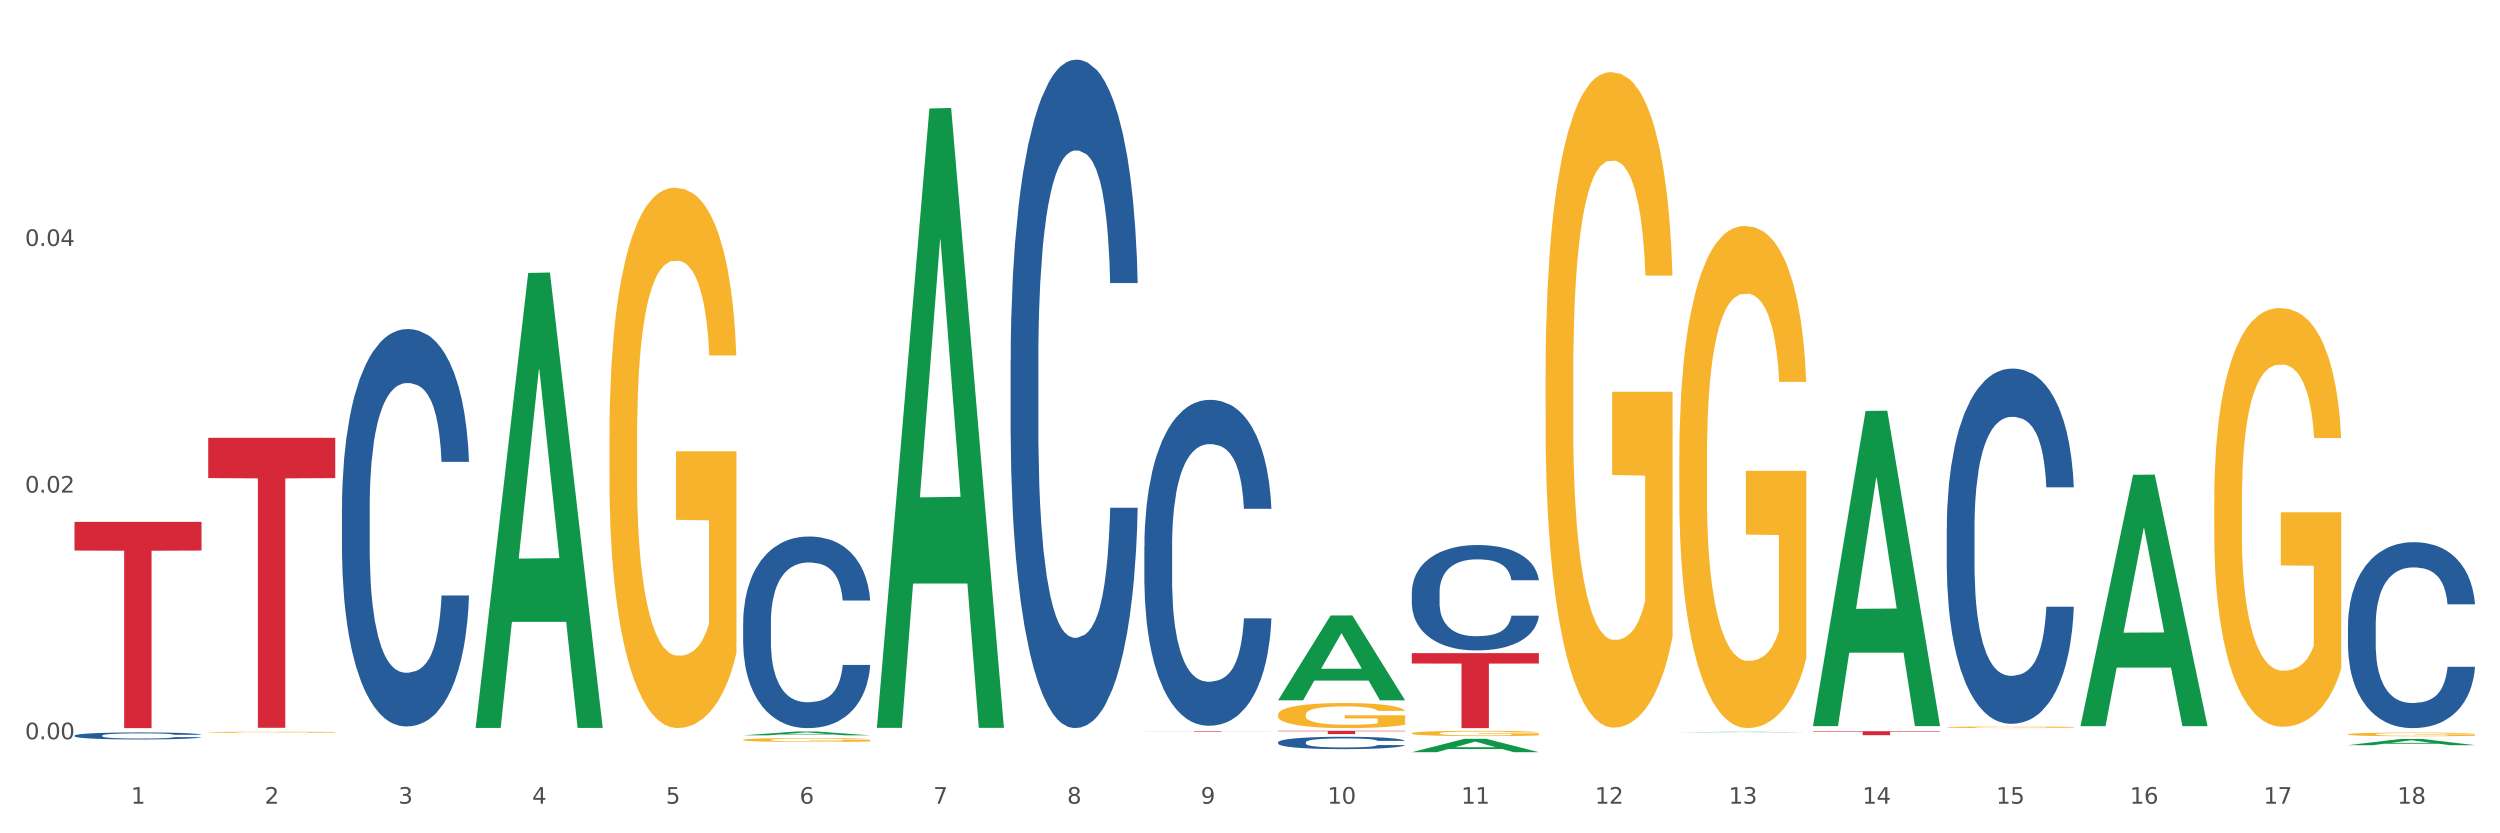 <?xml version="1.0" encoding="utf-8" standalone="no"?>
<!DOCTYPE svg PUBLIC "-//W3C//DTD SVG 1.1//EN"
  "http://www.w3.org/Graphics/SVG/1.1/DTD/svg11.dtd">
<svg xmlns:xlink="http://www.w3.org/1999/xlink" width="1080pt" height="360pt" viewBox="0 0 1080 360" xmlns="http://www.w3.org/2000/svg" version="1.1">
 <rect x="0" y="0" width="1080" height="360" fill="#333333" stroke="none"/>
 <defs>
  <style type="text/css">*{stroke-linejoin: round; stroke-linecap: butt}</style>
 </defs>
 <g id="figure_1">
  <g id="patch_1">
   <path d="M 0 360 
L 1080 360 
L 1080 0 
L 0 0 
z
" style="fill: #ffffff; stroke: #ffffff; stroke-linejoin: miter"/>
  </g>
  <g id="axes_1">
   <g id="matplotlib.axis_1">
    <g id="xtick_1">
     <g id="text_1">
      <!-- 1 -->
      <g style="fill: #4d4d4d" transform="translate(56.563 347.204) scale(0.096 -0.096)">
       <defs>
        <path id="DejaVuSans-31" d="M 794 531 
L 1825 531 
L 1825 4091 
L 703 3866 
L 703 4441 
L 1819 4666 
L 2450 4666 
L 2450 531 
L 3481 531 
L 3481 0 
L 794 0 
L 794 531 
z
" transform="scale(0.016)"/>
       </defs>
       <use xlink:href="#DejaVuSans-31"/>
      </g>
     </g>
    </g>
    <g id="xtick_2">
     <g id="text_2">
      <!-- 2 -->
      <g style="fill: #4d4d4d" transform="translate(114.336 347.204) scale(0.096 -0.096)">
       <defs>
        <path id="DejaVuSans-32" d="M 1228 531 
L 3431 531 
L 3431 0 
L 469 0 
L 469 531 
Q 828 903 1448 1529 
Q 2069 2156 2228 2338 
Q 2531 2678 2651 2914 
Q 2772 3150 2772 3378 
Q 2772 3750 2511 3984 
Q 2250 4219 1831 4219 
Q 1534 4219 1204 4116 
Q 875 4013 500 3803 
L 500 4441 
Q 881 4594 1212 4672 
Q 1544 4750 1819 4750 
Q 2544 4750 2975 4387 
Q 3406 4025 3406 3419 
Q 3406 3131 3298 2873 
Q 3191 2616 2906 2266 
Q 2828 2175 2409 1742 
Q 1991 1309 1228 531 
z
" transform="scale(0.016)"/>
       </defs>
       <use xlink:href="#DejaVuSans-32"/>
      </g>
     </g>
    </g>
    <g id="xtick_3">
     <g id="text_3">
      <!-- 3 -->
      <g style="fill: #4d4d4d" transform="translate(172.109 347.204) scale(0.096 -0.096)">
       <defs>
        <path id="DejaVuSans-33" d="M 2597 2516 
Q 3050 2419 3304 2112 
Q 3559 1806 3559 1356 
Q 3559 666 3084 287 
Q 2609 -91 1734 -91 
Q 1441 -91 1130 -33 
Q 819 25 488 141 
L 488 750 
Q 750 597 1062 519 
Q 1375 441 1716 441 
Q 2309 441 2620 675 
Q 2931 909 2931 1356 
Q 2931 1769 2642 2001 
Q 2353 2234 1838 2234 
L 1294 2234 
L 1294 2753 
L 1863 2753 
Q 2328 2753 2575 2939 
Q 2822 3125 2822 3475 
Q 2822 3834 2567 4026 
Q 2313 4219 1838 4219 
Q 1578 4219 1281 4162 
Q 984 4106 628 3988 
L 628 4550 
Q 988 4650 1302 4700 
Q 1616 4750 1894 4750 
Q 2613 4750 3031 4423 
Q 3450 4097 3450 3541 
Q 3450 3153 3228 2886 
Q 3006 2619 2597 2516 
z
" transform="scale(0.016)"/>
       </defs>
       <use xlink:href="#DejaVuSans-33"/>
      </g>
     </g>
    </g>
    <g id="xtick_4">
     <g id="text_4">
      <!-- 4 -->
      <g style="fill: #4d4d4d" transform="translate(229.882 347.204) scale(0.096 -0.096)">
       <defs>
        <path id="DejaVuSans-34" d="M 2419 4116 
L 825 1625 
L 2419 1625 
L 2419 4116 
z
M 2253 4666 
L 3047 4666 
L 3047 1625 
L 3713 1625 
L 3713 1100 
L 3047 1100 
L 3047 0 
L 2419 0 
L 2419 1100 
L 313 1100 
L 313 1709 
L 2253 4666 
z
" transform="scale(0.016)"/>
       </defs>
       <use xlink:href="#DejaVuSans-34"/>
      </g>
     </g>
    </g>
    <g id="xtick_5">
     <g id="text_5">
      <!-- 5 -->
      <g style="fill: #4d4d4d" transform="translate(287.655 347.204) scale(0.096 -0.096)">
       <defs>
        <path id="DejaVuSans-35" d="M 691 4666 
L 3169 4666 
L 3169 4134 
L 1269 4134 
L 1269 2991 
Q 1406 3038 1543 3061 
Q 1681 3084 1819 3084 
Q 2600 3084 3056 2656 
Q 3513 2228 3513 1497 
Q 3513 744 3044 326 
Q 2575 -91 1722 -91 
Q 1428 -91 1123 -41 
Q 819 9 494 109 
L 494 744 
Q 775 591 1075 516 
Q 1375 441 1709 441 
Q 2250 441 2565 725 
Q 2881 1009 2881 1497 
Q 2881 1984 2565 2268 
Q 2250 2553 1709 2553 
Q 1456 2553 1204 2497 
Q 953 2441 691 2322 
L 691 4666 
z
" transform="scale(0.016)"/>
       </defs>
       <use xlink:href="#DejaVuSans-35"/>
      </g>
     </g>
    </g>
    <g id="xtick_6">
     <g id="text_6">
      <!-- 6 -->
      <g style="fill: #4d4d4d" transform="translate(345.428 347.204) scale(0.096 -0.096)">
       <defs>
        <path id="DejaVuSans-36" d="M 2113 2584 
Q 1688 2584 1439 2293 
Q 1191 2003 1191 1497 
Q 1191 994 1439 701 
Q 1688 409 2113 409 
Q 2538 409 2786 701 
Q 3034 994 3034 1497 
Q 3034 2003 2786 2293 
Q 2538 2584 2113 2584 
z
M 3366 4563 
L 3366 3988 
Q 3128 4100 2886 4159 
Q 2644 4219 2406 4219 
Q 1781 4219 1451 3797 
Q 1122 3375 1075 2522 
Q 1259 2794 1537 2939 
Q 1816 3084 2150 3084 
Q 2853 3084 3261 2657 
Q 3669 2231 3669 1497 
Q 3669 778 3244 343 
Q 2819 -91 2113 -91 
Q 1303 -91 875 529 
Q 447 1150 447 2328 
Q 447 3434 972 4092 
Q 1497 4750 2381 4750 
Q 2619 4750 2861 4703 
Q 3103 4656 3366 4563 
z
" transform="scale(0.016)"/>
       </defs>
       <use xlink:href="#DejaVuSans-36"/>
      </g>
     </g>
    </g>
    <g id="xtick_7">
     <g id="text_7">
      <!-- 7 -->
      <g style="fill: #4d4d4d" transform="translate(403.201 347.204) scale(0.096 -0.096)">
       <defs>
        <path id="DejaVuSans-37" d="M 525 4666 
L 3525 4666 
L 3525 4397 
L 1831 0 
L 1172 0 
L 2766 4134 
L 525 4134 
L 525 4666 
z
" transform="scale(0.016)"/>
       </defs>
       <use xlink:href="#DejaVuSans-37"/>
      </g>
     </g>
    </g>
    <g id="xtick_8">
     <g id="text_8">
      <!-- 8 -->
      <g style="fill: #4d4d4d" transform="translate(460.974 347.204) scale(0.096 -0.096)">
       <defs>
        <path id="DejaVuSans-38" d="M 2034 2216 
Q 1584 2216 1326 1975 
Q 1069 1734 1069 1313 
Q 1069 891 1326 650 
Q 1584 409 2034 409 
Q 2484 409 2743 651 
Q 3003 894 3003 1313 
Q 3003 1734 2745 1975 
Q 2488 2216 2034 2216 
z
M 1403 2484 
Q 997 2584 770 2862 
Q 544 3141 544 3541 
Q 544 4100 942 4425 
Q 1341 4750 2034 4750 
Q 2731 4750 3128 4425 
Q 3525 4100 3525 3541 
Q 3525 3141 3298 2862 
Q 3072 2584 2669 2484 
Q 3125 2378 3379 2068 
Q 3634 1759 3634 1313 
Q 3634 634 3220 271 
Q 2806 -91 2034 -91 
Q 1263 -91 848 271 
Q 434 634 434 1313 
Q 434 1759 690 2068 
Q 947 2378 1403 2484 
z
M 1172 3481 
Q 1172 3119 1398 2916 
Q 1625 2713 2034 2713 
Q 2441 2713 2670 2916 
Q 2900 3119 2900 3481 
Q 2900 3844 2670 4047 
Q 2441 4250 2034 4250 
Q 1625 4250 1398 4047 
Q 1172 3844 1172 3481 
z
" transform="scale(0.016)"/>
       </defs>
       <use xlink:href="#DejaVuSans-38"/>
      </g>
     </g>
    </g>
    <g id="xtick_9">
     <g id="text_9">
      <!-- 9 -->
      <g style="fill: #4d4d4d" transform="translate(518.747 347.204) scale(0.096 -0.096)">
       <defs>
        <path id="DejaVuSans-39" d="M 703 97 
L 703 672 
Q 941 559 1184 500 
Q 1428 441 1663 441 
Q 2288 441 2617 861 
Q 2947 1281 2994 2138 
Q 2813 1869 2534 1725 
Q 2256 1581 1919 1581 
Q 1219 1581 811 2004 
Q 403 2428 403 3163 
Q 403 3881 828 4315 
Q 1253 4750 1959 4750 
Q 2769 4750 3195 4129 
Q 3622 3509 3622 2328 
Q 3622 1225 3098 567 
Q 2575 -91 1691 -91 
Q 1453 -91 1209 -44 
Q 966 3 703 97 
z
M 1959 2075 
Q 2384 2075 2632 2365 
Q 2881 2656 2881 3163 
Q 2881 3666 2632 3958 
Q 2384 4250 1959 4250 
Q 1534 4250 1286 3958 
Q 1038 3666 1038 3163 
Q 1038 2656 1286 2365 
Q 1534 2075 1959 2075 
z
" transform="scale(0.016)"/>
       </defs>
       <use xlink:href="#DejaVuSans-39"/>
      </g>
     </g>
    </g>
    <g id="xtick_10">
     <g id="text_10">
      <!-- 10 -->
      <g style="fill: #4d4d4d" transform="translate(573.466 347.204) scale(0.096 -0.096)">
       <defs>
        <path id="DejaVuSans-30" d="M 2034 4250 
Q 1547 4250 1301 3770 
Q 1056 3291 1056 2328 
Q 1056 1369 1301 889 
Q 1547 409 2034 409 
Q 2525 409 2770 889 
Q 3016 1369 3016 2328 
Q 3016 3291 2770 3770 
Q 2525 4250 2034 4250 
z
M 2034 4750 
Q 2819 4750 3233 4129 
Q 3647 3509 3647 2328 
Q 3647 1150 3233 529 
Q 2819 -91 2034 -91 
Q 1250 -91 836 529 
Q 422 1150 422 2328 
Q 422 3509 836 4129 
Q 1250 4750 2034 4750 
z
" transform="scale(0.016)"/>
       </defs>
       <use xlink:href="#DejaVuSans-31"/>
       <use xlink:href="#DejaVuSans-30" transform="translate(63.623 0)"/>
      </g>
     </g>
    </g>
    <g id="xtick_11">
     <g id="text_11">
      <!-- 11 -->
      <g style="fill: #4d4d4d" transform="translate(631.239 347.204) scale(0.096 -0.096)">
       <use xlink:href="#DejaVuSans-31"/>
       <use xlink:href="#DejaVuSans-31" transform="translate(63.623 0)"/>
      </g>
     </g>
    </g>
    <g id="xtick_12">
     <g id="text_12">
      <!-- 12 -->
      <g style="fill: #4d4d4d" transform="translate(689.012 347.204) scale(0.096 -0.096)">
       <use xlink:href="#DejaVuSans-31"/>
       <use xlink:href="#DejaVuSans-32" transform="translate(63.623 0)"/>
      </g>
     </g>
    </g>
    <g id="xtick_13">
     <g id="text_13">
      <!-- 13 -->
      <g style="fill: #4d4d4d" transform="translate(746.785 347.204) scale(0.096 -0.096)">
       <use xlink:href="#DejaVuSans-31"/>
       <use xlink:href="#DejaVuSans-33" transform="translate(63.623 0)"/>
      </g>
     </g>
    </g>
    <g id="xtick_14">
     <g id="text_14">
      <!-- 14 -->
      <g style="fill: #4d4d4d" transform="translate(804.558 347.204) scale(0.096 -0.096)">
       <use xlink:href="#DejaVuSans-31"/>
       <use xlink:href="#DejaVuSans-34" transform="translate(63.623 0)"/>
      </g>
     </g>
    </g>
    <g id="xtick_15">
     <g id="text_15">
      <!-- 15 -->
      <g style="fill: #4d4d4d" transform="translate(862.331 347.204) scale(0.096 -0.096)">
       <use xlink:href="#DejaVuSans-31"/>
       <use xlink:href="#DejaVuSans-35" transform="translate(63.623 0)"/>
      </g>
     </g>
    </g>
    <g id="xtick_16">
     <g id="text_16">
      <!-- 16 -->
      <g style="fill: #4d4d4d" transform="translate(920.104 347.204) scale(0.096 -0.096)">
       <use xlink:href="#DejaVuSans-31"/>
       <use xlink:href="#DejaVuSans-36" transform="translate(63.623 0)"/>
      </g>
     </g>
    </g>
    <g id="xtick_17">
     <g id="text_17">
      <!-- 17 -->
      <g style="fill: #4d4d4d" transform="translate(977.877 347.204) scale(0.096 -0.096)">
       <use xlink:href="#DejaVuSans-31"/>
       <use xlink:href="#DejaVuSans-37" transform="translate(63.623 0)"/>
      </g>
     </g>
    </g>
    <g id="xtick_18">
     <g id="text_18">
      <!-- 18 -->
      <g style="fill: #4d4d4d" transform="translate(1035.65 347.204) scale(0.096 -0.096)">
       <use xlink:href="#DejaVuSans-31"/>
       <use xlink:href="#DejaVuSans-38" transform="translate(63.623 0)"/>
      </g>
     </g>
    </g>
    <g id="xtick_19"/>
    <g id="xtick_20"/>
    <g id="xtick_21"/>
    <g id="xtick_22"/>
    <g id="xtick_23"/>
    <g id="xtick_24"/>
    <g id="xtick_25"/>
    <g id="xtick_26"/>
    <g id="xtick_27"/>
    <g id="xtick_28"/>
    <g id="xtick_29"/>
    <g id="xtick_30"/>
    <g id="xtick_31"/>
    <g id="xtick_32"/>
    <g id="xtick_33"/>
    <g id="xtick_34"/>
    <g id="xtick_35"/>
   </g>
   <g id="matplotlib.axis_2">
    <g id="ytick_1">
     <g id="text_19">
      <!-- 0.00 -->
      <g style="fill: #4d4d4d" transform="translate(10.8 319.36) scale(0.096 -0.096)">
       <defs>
        <path id="DejaVuSans-2e" d="M 684 794 
L 1344 794 
L 1344 0 
L 684 0 
L 684 794 
z
" transform="scale(0.016)"/>
       </defs>
       <use xlink:href="#DejaVuSans-30"/>
       <use xlink:href="#DejaVuSans-2e" transform="translate(63.623 0)"/>
       <use xlink:href="#DejaVuSans-30" transform="translate(95.41 0)"/>
       <use xlink:href="#DejaVuSans-30" transform="translate(159.033 0)"/>
      </g>
     </g>
    </g>
    <g id="ytick_2">
     <g id="text_20">
      <!-- 0.02 -->
      <g style="fill: #4d4d4d" transform="translate(10.8 212.806) scale(0.096 -0.096)">
       <use xlink:href="#DejaVuSans-30"/>
       <use xlink:href="#DejaVuSans-2e" transform="translate(63.623 0)"/>
       <use xlink:href="#DejaVuSans-30" transform="translate(95.41 0)"/>
       <use xlink:href="#DejaVuSans-32" transform="translate(159.033 0)"/>
      </g>
     </g>
    </g>
    <g id="ytick_3">
     <g id="text_21">
      <!-- 0.04 -->
      <g style="fill: #4d4d4d" transform="translate(10.8 106.251) scale(0.096 -0.096)">
       <use xlink:href="#DejaVuSans-30"/>
       <use xlink:href="#DejaVuSans-2e" transform="translate(63.623 0)"/>
       <use xlink:href="#DejaVuSans-30" transform="translate(95.41 0)"/>
       <use xlink:href="#DejaVuSans-34" transform="translate(159.033 0)"/>
      </g>
     </g>
    </g>
    <g id="ytick_4"/>
    <g id="ytick_5"/>
    <g id="ytick_6"/>
   </g>
   <g id="PolyCollection_1">
    <path d="M 205.494 314.09 
L 205.551 313.906 
L 228.183 117.907 
L 237.576 117.722 
L 260.378 314.46 
L 249.515 314.46 
L 244.592 268.647 
L 221.224 268.647 
L 221.054 269.386 
L 216.301 314.46 
L 205.494 314.46 
L 205.494 314.09 
L 224.166 241.307 
L 241.65 241.122 
L 232.993 159.656 
L 232.88 159.287 
L 232.766 159.841 
L 224.109 241.122 
L 224.166 241.307 
L 205.494 314.09 
z
" clip-path="url(#p8c6e7fff26)" style="fill: #109648"/>
    <path d="M 609.905 255.91 
L 609.97 255.869 
L 609.97 254.704 
L 610.164 253.124 
L 610.878 250.213 
L 611.786 248.009 
L 613.343 245.431 
L 614.187 244.35 
L 615.289 243.144 
L 617.56 241.189 
L 620.155 239.526 
L 621.972 238.611 
L 623.334 238.029 
L 626.383 236.989 
L 628.135 236.532 
L 629.951 236.157 
L 631.508 235.908 
L 634.103 235.617 
L 636.179 235.492 
L 638.58 235.451 
L 640.591 235.492 
L 643.251 235.658 
L 647.143 236.157 
L 648.635 236.449 
L 650.646 236.948 
L 652.722 237.613 
L 654.409 238.278 
L 656.355 239.235 
L 658.367 240.482 
L 660.313 242.062 
L 661.675 243.518 
L 662.778 245.057 
L 663.751 246.928 
L 664.465 248.966 
L 664.789 250.67 
L 652.917 250.67 
L 652.593 249.132 
L 651.944 247.468 
L 651.295 246.346 
L 650.581 245.431 
L 649.479 244.391 
L 648.505 243.726 
L 646.884 242.936 
L 645.391 242.437 
L 644.159 242.146 
L 642.667 241.896 
L 639.488 241.647 
L 637.217 241.647 
L 635.79 241.73 
L 634.038 241.938 
L 632.546 242.229 
L 630.795 242.728 
L 629.432 243.268 
L 628.07 243.975 
L 627.291 244.474 
L 626.124 245.389 
L 625.345 246.138 
L 624.307 247.427 
L 623.723 248.342 
L 622.685 250.712 
L 622.231 252.459 
L 622.036 253.665 
L 621.907 254.995 
L 621.907 261.482 
L 622.296 264.393 
L 622.62 265.641 
L 623.139 267.055 
L 624.112 268.885 
L 625.54 270.673 
L 627.032 271.962 
L 628.264 272.752 
L 629.432 273.334 
L 630.6 273.791 
L 632.027 274.207 
L 633.195 274.457 
L 634.947 274.706 
L 637.023 274.831 
L 638.644 274.831 
L 641.953 274.623 
L 643.445 274.415 
L 644.872 274.124 
L 646.429 273.667 
L 647.662 273.168 
L 648.376 272.793 
L 649.543 272.003 
L 650.452 271.172 
L 651.23 270.215 
L 651.749 269.384 
L 652.333 268.136 
L 652.787 266.722 
L 652.917 265.974 
L 664.789 265.974 
L 664.53 267.471 
L 664.076 268.926 
L 663.167 270.881 
L 662.454 272.003 
L 661.351 273.376 
L 660.183 274.54 
L 658.561 275.829 
L 657.069 276.786 
L 655.512 277.617 
L 653.825 278.366 
L 650.776 279.405 
L 649.673 279.696 
L 647.338 280.195 
L 645.521 280.487 
L 642.861 280.778 
L 640.137 280.944 
L 637.282 280.986 
L 634.752 280.902 
L 631.962 280.653 
L 630.211 280.403 
L 628.264 280.029 
L 625.994 279.447 
L 623.853 278.74 
L 621.842 277.908 
L 619.96 276.952 
L 618.209 275.871 
L 615.938 274.083 
L 614.251 272.336 
L 613.019 270.714 
L 612.175 269.342 
L 611.332 267.595 
L 610.878 266.389 
L 610.164 263.479 
L 609.905 260.776 
L 609.905 255.91 
z
" clip-path="url(#p8c6e7fff26)" style="fill: #255c99"/>
    <path d="M 552.132 320.681 
L 552.197 320.676 
L 552.197 320.539 
L 552.391 320.354 
L 553.105 320.013 
L 554.013 319.754 
L 555.57 319.452 
L 556.414 319.325 
L 557.516 319.184 
L 559.787 318.955 
L 562.382 318.76 
L 564.199 318.653 
L 565.561 318.584 
L 568.61 318.463 
L 570.362 318.409 
L 572.178 318.365 
L 573.735 318.336 
L 576.33 318.302 
L 578.406 318.287 
L 580.807 318.282 
L 582.818 318.287 
L 585.478 318.307 
L 589.37 318.365 
L 590.862 318.399 
L 592.873 318.458 
L 594.949 318.536 
L 596.636 318.614 
L 598.582 318.726 
L 600.594 318.872 
L 602.54 319.057 
L 603.902 319.228 
L 605.005 319.408 
L 605.978 319.628 
L 606.692 319.867 
L 607.016 320.066 
L 595.144 320.066 
L 594.82 319.886 
L 594.171 319.691 
L 593.522 319.559 
L 592.809 319.452 
L 591.706 319.33 
L 590.733 319.252 
L 589.111 319.16 
L 587.619 319.101 
L 586.386 319.067 
L 584.894 319.038 
L 581.715 319.009 
L 579.444 319.009 
L 578.017 319.018 
L 576.265 319.043 
L 574.773 319.077 
L 573.022 319.135 
L 571.659 319.199 
L 570.297 319.282 
L 569.518 319.34 
L 568.351 319.447 
L 567.572 319.535 
L 566.534 319.686 
L 565.95 319.793 
L 564.912 320.071 
L 564.458 320.276 
L 564.263 320.417 
L 564.134 320.573 
L 564.134 321.334 
L 564.523 321.675 
L 564.847 321.821 
L 565.366 321.987 
L 566.339 322.202 
L 567.767 322.411 
L 569.259 322.562 
L 570.491 322.655 
L 571.659 322.723 
L 572.827 322.777 
L 574.254 322.826 
L 575.422 322.855 
L 577.174 322.884 
L 579.25 322.899 
L 580.871 322.899 
L 584.18 322.874 
L 585.672 322.85 
L 587.1 322.816 
L 588.657 322.762 
L 589.889 322.704 
L 590.603 322.66 
L 591.771 322.567 
L 592.679 322.47 
L 593.457 322.358 
L 593.976 322.26 
L 594.56 322.114 
L 595.014 321.948 
L 595.144 321.86 
L 607.016 321.86 
L 606.757 322.036 
L 606.303 322.206 
L 605.394 322.436 
L 604.681 322.567 
L 603.578 322.728 
L 602.41 322.865 
L 600.788 323.016 
L 599.296 323.128 
L 597.739 323.225 
L 596.052 323.313 
L 593.003 323.435 
L 591.9 323.469 
L 589.565 323.528 
L 587.748 323.562 
L 585.088 323.596 
L 582.364 323.615 
L 579.509 323.62 
L 576.979 323.61 
L 574.189 323.581 
L 572.438 323.552 
L 570.491 323.508 
L 568.221 323.44 
L 566.08 323.357 
L 564.069 323.259 
L 562.187 323.147 
L 560.436 323.021 
L 558.165 322.811 
L 556.478 322.606 
L 555.246 322.416 
L 554.402 322.255 
L 553.559 322.05 
L 553.105 321.909 
L 552.391 321.568 
L 552.132 321.251 
L 552.132 320.681 
z
" clip-path="url(#p8c6e7fff26)" style="fill: #255c99"/>
    <path d="M 494.359 235.995 
L 494.424 235.867 
L 494.424 232.266 
L 494.618 227.379 
L 495.332 218.377 
L 496.24 211.561 
L 497.797 203.588 
L 498.641 200.244 
L 499.743 196.514 
L 502.014 190.47 
L 504.609 185.326 
L 506.426 182.497 
L 507.788 180.696 
L 510.837 177.481 
L 512.589 176.067 
L 514.405 174.909 
L 515.962 174.138 
L 518.557 173.238 
L 520.633 172.852 
L 523.034 172.723 
L 525.045 172.852 
L 527.705 173.366 
L 531.597 174.909 
L 533.089 175.81 
L 535.1 177.353 
L 537.176 179.41 
L 538.863 181.468 
L 540.809 184.426 
L 542.821 188.284 
L 544.767 193.171 
L 546.129 197.672 
L 547.232 202.43 
L 548.205 208.217 
L 548.919 214.519 
L 549.243 219.791 
L 537.371 219.791 
L 537.047 215.033 
L 536.398 209.889 
L 535.749 206.417 
L 535.036 203.588 
L 533.933 200.373 
L 532.96 198.315 
L 531.338 195.871 
L 529.846 194.328 
L 528.613 193.428 
L 527.121 192.656 
L 523.942 191.885 
L 521.671 191.885 
L 520.244 192.142 
L 518.492 192.785 
L 517 193.685 
L 515.249 195.228 
L 513.886 196.9 
L 512.524 199.087 
L 511.745 200.63 
L 510.578 203.459 
L 509.799 205.774 
L 508.761 209.76 
L 508.177 212.59 
L 507.139 219.92 
L 506.685 225.321 
L 506.49 229.051 
L 506.361 233.166 
L 506.361 253.228 
L 506.75 262.23 
L 507.074 266.088 
L 507.593 270.46 
L 508.566 276.119 
L 509.994 281.649 
L 511.486 285.635 
L 512.718 288.079 
L 513.886 289.879 
L 515.054 291.294 
L 516.481 292.58 
L 517.649 293.352 
L 519.401 294.123 
L 521.477 294.509 
L 523.099 294.509 
L 526.407 293.866 
L 527.899 293.223 
L 529.327 292.323 
L 530.884 290.908 
L 532.116 289.365 
L 532.83 288.208 
L 533.998 285.764 
L 534.906 283.192 
L 535.684 280.234 
L 536.203 277.662 
L 536.787 273.804 
L 537.241 269.432 
L 537.371 267.117 
L 549.243 267.117 
L 548.984 271.746 
L 548.53 276.248 
L 547.621 282.292 
L 546.908 285.764 
L 545.805 290.008 
L 544.637 293.609 
L 543.015 297.595 
L 541.523 300.553 
L 539.966 303.125 
L 538.279 305.44 
L 535.23 308.655 
L 534.127 309.555 
L 531.792 311.099 
L 529.975 311.999 
L 527.315 312.899 
L 524.591 313.413 
L 521.736 313.542 
L 519.206 313.285 
L 516.416 312.513 
L 514.665 311.742 
L 512.718 310.584 
L 510.448 308.784 
L 508.307 306.598 
L 506.296 304.026 
L 504.414 301.068 
L 502.663 297.724 
L 500.392 292.194 
L 498.705 286.793 
L 497.473 281.777 
L 496.629 277.534 
L 495.786 272.132 
L 495.332 268.403 
L 494.618 259.401 
L 494.359 251.042 
L 494.359 235.995 
z
" clip-path="url(#p8c6e7fff26)" style="fill: #255c99"/>
    <path d="M 436.586 155.519 
L 436.651 155.255 
L 436.651 147.871 
L 436.845 137.848 
L 437.559 119.387 
L 438.467 105.409 
L 440.024 89.057 
L 440.868 82.2 
L 441.97 74.551 
L 444.241 62.155 
L 446.836 51.606 
L 448.653 45.804 
L 450.015 42.111 
L 453.064 35.518 
L 454.816 32.617 
L 456.632 30.243 
L 458.189 28.661 
L 460.784 26.814 
L 462.86 26.023 
L 465.261 25.759 
L 467.272 26.023 
L 469.932 27.078 
L 473.824 30.243 
L 475.316 32.089 
L 477.327 35.254 
L 479.403 39.474 
L 481.09 43.694 
L 483.036 49.76 
L 485.048 57.672 
L 486.994 67.694 
L 488.356 76.925 
L 489.459 86.683 
L 490.432 98.551 
L 491.146 111.475 
L 491.47 122.288 
L 479.598 122.288 
L 479.274 112.53 
L 478.625 101.98 
L 477.976 94.859 
L 477.263 89.057 
L 476.16 82.463 
L 475.187 78.244 
L 473.565 73.232 
L 472.073 70.068 
L 470.84 68.221 
L 469.348 66.639 
L 466.169 65.057 
L 463.898 65.057 
L 462.471 65.584 
L 460.719 66.903 
L 459.227 68.749 
L 457.476 71.914 
L 456.113 75.342 
L 454.751 79.826 
L 453.972 82.991 
L 452.805 88.793 
L 452.026 93.54 
L 450.988 101.716 
L 450.404 107.519 
L 449.366 122.552 
L 448.912 133.629 
L 448.718 141.277 
L 448.588 149.717 
L 448.588 190.86 
L 448.977 209.322 
L 449.301 217.234 
L 449.82 226.201 
L 450.794 237.805 
L 452.221 249.146 
L 453.713 257.322 
L 454.946 262.333 
L 456.113 266.025 
L 457.281 268.927 
L 458.708 271.564 
L 459.876 273.146 
L 461.628 274.729 
L 463.704 275.52 
L 465.326 275.52 
L 468.634 274.201 
L 470.126 272.883 
L 471.554 271.037 
L 473.111 268.135 
L 474.343 264.971 
L 475.057 262.597 
L 476.225 257.586 
L 477.133 252.311 
L 477.911 246.245 
L 478.43 240.97 
L 479.014 233.058 
L 479.468 224.091 
L 479.598 219.344 
L 491.47 219.344 
L 491.211 228.838 
L 490.757 238.069 
L 489.848 250.465 
L 489.135 257.586 
L 488.032 266.289 
L 486.864 273.674 
L 485.242 281.85 
L 483.75 287.916 
L 482.193 293.191 
L 480.506 297.938 
L 477.457 304.531 
L 476.354 306.377 
L 474.019 309.542 
L 472.202 311.389 
L 469.542 313.235 
L 466.818 314.29 
L 463.963 314.553 
L 461.433 314.026 
L 458.643 312.443 
L 456.892 310.861 
L 454.946 308.487 
L 452.675 304.795 
L 450.534 300.312 
L 448.523 295.037 
L 446.642 288.971 
L 444.89 282.114 
L 442.619 270.773 
L 440.932 259.696 
L 439.7 249.41 
L 438.856 240.707 
L 438.013 229.63 
L 437.559 221.981 
L 436.845 203.519 
L 436.586 186.376 
L 436.586 155.519 
z
" clip-path="url(#p8c6e7fff26)" style="fill: #255c99"/>
    <path d="M 321.04 268.962 
L 321.105 268.887 
L 321.105 266.77 
L 321.299 263.897 
L 322.013 258.604 
L 322.921 254.597 
L 324.478 249.909 
L 325.322 247.944 
L 326.425 245.751 
L 328.695 242.197 
L 331.29 239.173 
L 333.107 237.51 
L 334.469 236.451 
L 337.518 234.561 
L 339.27 233.729 
L 341.086 233.049 
L 342.643 232.595 
L 345.238 232.066 
L 347.314 231.839 
L 349.715 231.764 
L 351.726 231.839 
L 354.386 232.142 
L 358.278 233.049 
L 359.77 233.578 
L 361.781 234.486 
L 363.857 235.695 
L 365.544 236.905 
L 367.49 238.644 
L 369.502 240.912 
L 371.448 243.785 
L 372.81 246.431 
L 373.913 249.229 
L 374.886 252.631 
L 375.6 256.336 
L 375.924 259.436 
L 364.052 259.436 
L 363.728 256.638 
L 363.079 253.614 
L 362.43 251.573 
L 361.717 249.909 
L 360.614 248.019 
L 359.641 246.809 
L 358.019 245.373 
L 356.527 244.466 
L 355.294 243.936 
L 353.802 243.483 
L 350.623 243.029 
L 348.352 243.029 
L 346.925 243.18 
L 345.173 243.558 
L 343.681 244.088 
L 341.93 244.995 
L 340.567 245.978 
L 339.205 247.263 
L 338.426 248.17 
L 337.259 249.834 
L 336.48 251.195 
L 335.442 253.539 
L 334.858 255.202 
L 333.82 259.511 
L 333.366 262.687 
L 333.172 264.88 
L 333.042 267.299 
L 333.042 279.094 
L 333.431 284.386 
L 333.755 286.654 
L 334.274 289.225 
L 335.248 292.552 
L 336.675 295.803 
L 338.167 298.147 
L 339.4 299.583 
L 340.567 300.642 
L 341.735 301.473 
L 343.162 302.229 
L 344.33 302.683 
L 346.082 303.137 
L 348.158 303.364 
L 349.78 303.364 
L 353.088 302.986 
L 354.58 302.607 
L 356.008 302.078 
L 357.565 301.247 
L 358.797 300.339 
L 359.511 299.659 
L 360.679 298.222 
L 361.587 296.71 
L 362.365 294.971 
L 362.884 293.459 
L 363.468 291.191 
L 363.922 288.62 
L 364.052 287.259 
L 375.924 287.259 
L 375.665 289.981 
L 375.211 292.627 
L 374.302 296.181 
L 373.589 298.222 
L 372.486 300.717 
L 371.318 302.834 
L 369.696 305.178 
L 368.204 306.917 
L 366.647 308.429 
L 364.96 309.79 
L 361.911 311.68 
L 360.808 312.21 
L 358.473 313.117 
L 356.656 313.646 
L 353.996 314.175 
L 351.272 314.478 
L 348.417 314.553 
L 345.887 314.402 
L 343.097 313.949 
L 341.346 313.495 
L 339.4 312.814 
L 337.129 311.756 
L 334.988 310.471 
L 332.977 308.958 
L 331.096 307.22 
L 329.344 305.254 
L 327.073 302.003 
L 325.387 298.827 
L 324.154 295.878 
L 323.311 293.383 
L 322.467 290.208 
L 322.013 288.015 
L 321.299 282.723 
L 321.04 277.808 
L 321.04 268.962 
z
" clip-path="url(#p8c6e7fff26)" style="fill: #255c99"/>
    <path d="M 32.175 317.773 
L 32.24 317.77 
L 32.24 317.692 
L 32.434 317.587 
L 33.148 317.392 
L 34.056 317.245 
L 35.613 317.073 
L 36.457 317.001 
L 37.56 316.921 
L 39.83 316.79 
L 42.425 316.679 
L 44.242 316.618 
L 45.604 316.579 
L 48.653 316.51 
L 50.405 316.479 
L 52.221 316.454 
L 53.778 316.438 
L 56.373 316.418 
L 58.449 316.41 
L 60.85 316.407 
L 62.861 316.41 
L 65.521 316.421 
L 69.413 316.454 
L 70.905 316.474 
L 72.917 316.507 
L 74.993 316.551 
L 76.679 316.596 
L 78.626 316.66 
L 80.637 316.743 
L 82.583 316.848 
L 83.945 316.945 
L 85.048 317.048 
L 86.021 317.173 
L 86.735 317.309 
L 87.059 317.423 
L 75.187 317.423 
L 74.863 317.32 
L 74.214 317.209 
L 73.565 317.134 
L 72.852 317.073 
L 71.749 317.004 
L 70.776 316.959 
L 69.154 316.907 
L 67.662 316.873 
L 66.429 316.854 
L 64.937 316.837 
L 61.758 316.821 
L 59.487 316.821 
L 58.06 316.826 
L 56.309 316.84 
L 54.816 316.859 
L 53.065 316.893 
L 51.702 316.929 
L 50.34 316.976 
L 49.562 317.009 
L 48.394 317.07 
L 47.615 317.12 
L 46.577 317.206 
L 45.993 317.267 
L 44.955 317.426 
L 44.501 317.542 
L 44.307 317.623 
L 44.177 317.712 
L 44.177 318.145 
L 44.566 318.339 
L 44.891 318.422 
L 45.41 318.517 
L 46.383 318.639 
L 47.81 318.758 
L 49.302 318.844 
L 50.535 318.897 
L 51.702 318.936 
L 52.87 318.966 
L 54.297 318.994 
L 55.465 319.011 
L 57.217 319.027 
L 59.293 319.036 
L 60.915 319.036 
L 64.223 319.022 
L 65.715 319.008 
L 67.143 318.988 
L 68.7 318.958 
L 69.932 318.925 
L 70.646 318.9 
L 71.814 318.847 
L 72.722 318.791 
L 73.5 318.727 
L 74.019 318.672 
L 74.603 318.589 
L 75.057 318.494 
L 75.187 318.444 
L 87.059 318.444 
L 86.8 318.544 
L 86.346 318.641 
L 85.437 318.772 
L 84.724 318.847 
L 83.621 318.938 
L 82.453 319.016 
L 80.831 319.102 
L 79.339 319.166 
L 77.782 319.222 
L 76.095 319.272 
L 73.046 319.341 
L 71.943 319.36 
L 69.608 319.394 
L 67.791 319.413 
L 65.132 319.433 
L 62.407 319.444 
L 59.552 319.446 
L 57.022 319.441 
L 54.233 319.424 
L 52.481 319.408 
L 50.535 319.383 
L 48.264 319.344 
L 46.123 319.296 
L 44.112 319.241 
L 42.231 319.177 
L 40.479 319.105 
L 38.208 318.986 
L 36.522 318.869 
L 35.289 318.761 
L 34.446 318.669 
L 33.602 318.553 
L 33.148 318.472 
L 32.434 318.278 
L 32.175 318.097 
L 32.175 317.773 
z
" clip-path="url(#p8c6e7fff26)" style="fill: #255c99"/>
    <path d="M 89.948 316.347 
L 90.013 316.347 
L 90.013 316.33 
L 90.142 316.315 
L 90.79 316.28 
L 91.762 316.251 
L 92.475 316.236 
L 93.188 316.223 
L 94.03 316.211 
L 95.067 316.198 
L 96.946 316.179 
L 98.113 316.169 
L 99.538 316.159 
L 102.13 316.144 
L 104.009 316.135 
L 105.953 316.128 
L 109.128 316.12 
L 111.202 316.116 
L 113.405 316.113 
L 116.062 316.111 
L 118.071 316.111 
L 122.477 316.112 
L 126.235 316.117 
L 128.049 316.12 
L 130.382 316.125 
L 131.613 316.129 
L 133.622 316.137 
L 135.696 316.146 
L 137.121 316.155 
L 139.26 316.171 
L 140.88 316.187 
L 142.37 316.206 
L 143.148 316.22 
L 143.731 316.232 
L 144.249 316.247 
L 144.768 316.27 
L 133.104 316.27 
L 132.65 316.253 
L 131.937 316.238 
L 130.901 316.223 
L 129.993 316.214 
L 128.438 316.202 
L 127.013 316.194 
L 125.522 316.189 
L 123.708 316.184 
L 122.282 316.182 
L 120.274 316.18 
L 116.321 316.18 
L 113.664 316.184 
L 111.85 316.189 
L 110.684 316.193 
L 109.647 316.198 
L 108.48 316.204 
L 107.12 316.214 
L 106.148 316.223 
L 105.176 316.234 
L 104.398 316.245 
L 103.685 316.258 
L 103.102 316.272 
L 102.648 316.287 
L 102.26 316.305 
L 101.936 316.334 
L 101.936 316.398 
L 102.065 316.412 
L 102.389 316.431 
L 102.778 316.446 
L 103.426 316.463 
L 104.009 316.475 
L 105.111 316.492 
L 106.342 316.506 
L 107.314 316.515 
L 108.286 316.522 
L 109.971 316.532 
L 111.85 316.541 
L 113.47 316.546 
L 115.673 316.55 
L 117.163 316.552 
L 118.459 316.553 
L 121.634 316.553 
L 123.902 316.552 
L 126.43 316.549 
L 128.373 316.544 
L 129.993 316.539 
L 131.808 316.531 
L 132.974 316.523 
L 132.974 316.425 
L 118.719 316.425 
L 118.719 316.36 
L 144.832 316.36 
L 144.832 316.55 
L 143.731 316.56 
L 142.5 316.569 
L 141.204 316.577 
L 139.26 316.587 
L 136.927 316.596 
L 134.853 316.603 
L 132.65 316.608 
L 130.058 316.613 
L 126.689 316.618 
L 124.615 316.62 
L 122.023 316.621 
L 118.978 316.622 
L 116.321 316.621 
L 113.729 316.619 
L 111.007 316.614 
L 108.351 316.608 
L 106.342 316.602 
L 104.333 316.595 
L 102.195 316.585 
L 100.51 316.576 
L 99.214 316.567 
L 97.789 316.557 
L 96.233 316.543 
L 95.067 316.53 
L 94.03 316.517 
L 92.929 316.5 
L 92.151 316.486 
L 91.374 316.467 
L 90.92 316.454 
L 90.402 316.433 
L 90.013 316.403 
L 89.948 316.347 
z
" clip-path="url(#p8c6e7fff26)" style="fill: #f7b32b"/>
    <path d="M 32.175 225.455 
L 87.059 225.455 
L 87.059 237.837 
L 65.47 237.921 
L 65.47 314.553 
L 53.635 314.553 
L 53.635 237.921 
L 32.175 237.837 
L 32.175 225.539 
L 32.175 225.455 
z
" clip-path="url(#p8c6e7fff26)" style="fill: #d62839"/>
    <path d="M 89.948 189.135 
L 144.832 189.135 
L 144.832 206.543 
L 123.243 206.66 
L 123.243 314.402 
L 111.407 314.402 
L 111.407 206.66 
L 89.948 206.543 
L 89.948 189.252 
L 89.948 189.135 
z
" clip-path="url(#p8c6e7fff26)" style="fill: #d62839"/>
    <path d="M 494.359 315.913 
L 549.243 315.913 
L 549.243 315.947 
L 527.654 315.947 
L 527.654 316.154 
L 515.818 316.154 
L 515.818 315.947 
L 494.359 315.947 
L 494.359 315.914 
L 494.359 315.913 
z
" clip-path="url(#p8c6e7fff26)" style="fill: #d62839"/>
    <path d="M 840.997 228.179 
L 841.062 228.039 
L 841.062 224.114 
L 841.256 218.788 
L 841.97 208.976 
L 842.878 201.547 
L 844.435 192.856 
L 845.278 189.212 
L 846.381 185.147 
L 848.652 178.559 
L 851.247 172.952 
L 853.063 169.868 
L 854.426 167.906 
L 857.475 164.401 
L 859.227 162.859 
L 861.043 161.598 
L 862.6 160.757 
L 865.195 159.776 
L 867.271 159.355 
L 869.672 159.215 
L 871.683 159.355 
L 874.343 159.916 
L 878.235 161.598 
L 879.727 162.579 
L 881.738 164.261 
L 883.814 166.504 
L 885.501 168.747 
L 887.447 171.971 
L 889.458 176.176 
L 891.405 181.502 
L 892.767 186.408 
L 893.87 191.595 
L 894.843 197.902 
L 895.557 204.771 
L 895.881 210.518 
L 884.009 210.518 
L 883.685 205.331 
L 883.036 199.725 
L 882.387 195.94 
L 881.673 192.856 
L 880.571 189.352 
L 879.597 187.109 
L 877.976 184.446 
L 876.483 182.764 
L 875.251 181.783 
L 873.759 180.942 
L 870.58 180.101 
L 868.309 180.101 
L 866.882 180.381 
L 865.13 181.082 
L 863.638 182.063 
L 861.887 183.745 
L 860.524 185.567 
L 859.162 187.95 
L 858.383 189.632 
L 857.216 192.716 
L 856.437 195.239 
L 855.399 199.584 
L 854.815 202.668 
L 853.777 210.658 
L 853.323 216.545 
L 853.128 220.61 
L 852.999 225.096 
L 852.999 246.962 
L 853.388 256.774 
L 853.712 260.979 
L 854.231 265.745 
L 855.204 271.913 
L 856.632 277.94 
L 858.124 282.286 
L 859.356 284.949 
L 860.524 286.911 
L 861.692 288.453 
L 863.119 289.855 
L 864.287 290.696 
L 866.039 291.537 
L 868.115 291.957 
L 869.736 291.957 
L 873.045 291.257 
L 874.537 290.556 
L 875.964 289.574 
L 877.521 288.033 
L 878.754 286.351 
L 879.468 285.089 
L 880.635 282.426 
L 881.544 279.622 
L 882.322 276.398 
L 882.841 273.595 
L 883.425 269.39 
L 883.879 264.624 
L 884.009 262.101 
L 895.881 262.101 
L 895.622 267.147 
L 895.167 272.053 
L 894.259 278.641 
L 893.546 282.426 
L 892.443 287.051 
L 891.275 290.976 
L 889.653 295.321 
L 888.161 298.545 
L 886.604 301.349 
L 884.917 303.872 
L 881.868 307.376 
L 880.765 308.357 
L 878.43 310.039 
L 876.613 311.021 
L 873.953 312.002 
L 871.229 312.563 
L 868.374 312.703 
L 865.844 312.422 
L 863.054 311.581 
L 861.303 310.74 
L 859.356 309.479 
L 857.086 307.516 
L 854.945 305.133 
L 852.934 302.33 
L 851.052 299.106 
L 849.301 295.462 
L 847.03 289.434 
L 845.343 283.547 
L 844.111 278.08 
L 843.267 273.455 
L 842.424 267.568 
L 841.97 263.503 
L 841.256 253.691 
L 840.997 244.579 
L 840.997 228.179 
z
" clip-path="url(#p8c6e7fff26)" style="fill: #255c99"/>
    <path d="M 552.132 315.713 
L 607.016 315.713 
L 607.016 315.909 
L 585.427 315.91 
L 585.427 317.122 
L 573.591 317.122 
L 573.591 315.91 
L 552.132 315.909 
L 552.132 315.715 
L 552.132 315.713 
z
" clip-path="url(#p8c6e7fff26)" style="fill: #d62839"/>
    <path d="M 783.224 315.865 
L 838.108 315.865 
L 838.108 316.107 
L 816.519 316.109 
L 816.519 317.612 
L 804.683 317.612 
L 804.683 316.109 
L 783.224 316.107 
L 783.224 315.866 
L 783.224 315.865 
z
" clip-path="url(#p8c6e7fff26)" style="fill: #d62839"/>
    <path d="M 263.267 188.964 
L 263.332 188.751 
L 263.332 181.076 
L 263.461 174.468 
L 264.109 158.478 
L 265.081 145.261 
L 265.794 138.225 
L 266.507 132.469 
L 267.349 126.713 
L 268.386 120.744 
L 270.265 112.003 
L 271.432 107.526 
L 272.857 102.836 
L 275.449 96.014 
L 277.328 92.177 
L 279.272 88.979 
L 282.447 85.141 
L 284.521 83.436 
L 286.724 82.157 
L 289.381 81.304 
L 291.389 81.091 
L 295.796 81.73 
L 299.554 83.649 
L 301.368 85.141 
L 303.701 87.7 
L 304.932 89.405 
L 306.941 92.816 
L 309.015 97.293 
L 310.44 101.131 
L 312.579 108.379 
L 314.199 115.627 
L 315.689 124.581 
L 316.466 130.764 
L 317.05 136.52 
L 317.568 143.129 
L 318.086 153.575 
L 306.423 153.575 
L 305.969 146.113 
L 305.256 139.078 
L 304.22 132.256 
L 303.312 127.992 
L 301.757 122.663 
L 300.332 119.252 
L 298.841 116.693 
L 297.027 114.561 
L 295.601 113.496 
L 293.593 112.643 
L 289.64 112.856 
L 286.983 114.561 
L 285.169 116.693 
L 284.002 118.612 
L 282.966 120.744 
L 281.799 123.729 
L 280.439 128.206 
L 279.467 132.256 
L 278.495 137.373 
L 277.717 142.489 
L 277.004 148.459 
L 276.421 154.854 
L 275.967 161.463 
L 275.579 169.564 
L 275.255 182.995 
L 275.255 212.202 
L 275.384 218.811 
L 275.708 227.552 
L 276.097 234.161 
L 276.745 242.049 
L 277.328 247.378 
L 278.43 255.053 
L 279.661 261.449 
L 280.633 265.499 
L 281.605 268.91 
L 283.29 273.601 
L 285.169 277.438 
L 286.789 279.783 
L 288.992 281.915 
L 290.482 282.768 
L 291.778 283.194 
L 294.953 283.194 
L 297.221 282.554 
L 299.748 281.062 
L 301.692 279.143 
L 303.312 276.798 
L 305.127 272.961 
L 306.293 269.337 
L 306.293 224.78 
L 292.037 224.567 
L 292.037 194.934 
L 318.151 194.934 
L 318.151 281.915 
L 317.05 286.392 
L 315.819 290.442 
L 314.523 294.067 
L 312.579 298.544 
L 310.246 302.807 
L 308.172 305.792 
L 305.969 308.35 
L 303.377 310.695 
L 300.008 312.827 
L 297.934 313.68 
L 295.342 314.32 
L 292.297 314.533 
L 289.64 314.106 
L 287.048 313.041 
L 284.326 311.122 
L 281.67 308.35 
L 279.661 305.579 
L 277.652 302.168 
L 275.514 297.691 
L 273.829 293.427 
L 272.533 289.59 
L 271.108 284.686 
L 269.552 278.291 
L 268.386 272.535 
L 267.349 266.565 
L 266.248 258.89 
L 265.47 252.282 
L 264.692 243.967 
L 264.239 237.785 
L 263.721 228.191 
L 263.332 214.76 
L 263.267 188.964 
z
" clip-path="url(#p8c6e7fff26)" style="fill: #f7b32b"/>
    <path d="M 321.04 319.615 
L 321.105 319.613 
L 321.105 319.557 
L 321.234 319.509 
L 321.882 319.392 
L 322.854 319.295 
L 323.567 319.244 
L 324.28 319.201 
L 325.122 319.159 
L 326.159 319.116 
L 328.038 319.052 
L 329.205 319.019 
L 330.63 318.985 
L 333.222 318.935 
L 335.101 318.906 
L 337.045 318.883 
L 340.22 318.855 
L 342.294 318.842 
L 344.497 318.833 
L 347.154 318.827 
L 349.162 318.825 
L 353.569 318.83 
L 357.327 318.844 
L 359.141 318.855 
L 361.474 318.874 
L 362.705 318.886 
L 364.714 318.911 
L 366.788 318.944 
L 368.213 318.972 
L 370.352 319.025 
L 371.972 319.078 
L 373.462 319.144 
L 374.239 319.189 
L 374.823 319.231 
L 375.341 319.279 
L 375.859 319.356 
L 364.196 319.356 
L 363.742 319.301 
L 363.029 319.25 
L 361.993 319.2 
L 361.085 319.169 
L 359.53 319.13 
L 358.105 319.105 
L 356.614 319.086 
L 354.8 319.07 
L 353.374 319.063 
L 351.366 319.056 
L 347.413 319.058 
L 344.756 319.07 
L 342.942 319.086 
L 341.775 319.1 
L 340.739 319.116 
L 339.572 319.137 
L 338.212 319.17 
L 337.24 319.2 
L 336.268 319.237 
L 335.49 319.275 
L 334.777 319.319 
L 334.194 319.365 
L 333.74 319.414 
L 333.352 319.473 
L 333.028 319.571 
L 333.028 319.785 
L 333.157 319.834 
L 333.481 319.898 
L 333.87 319.946 
L 334.518 320.004 
L 335.101 320.043 
L 336.203 320.099 
L 337.434 320.146 
L 338.406 320.175 
L 339.378 320.2 
L 341.063 320.235 
L 342.942 320.263 
L 344.562 320.28 
L 346.765 320.296 
L 348.255 320.302 
L 349.551 320.305 
L 352.726 320.305 
L 354.994 320.3 
L 357.521 320.289 
L 359.465 320.275 
L 361.085 320.258 
L 362.9 320.23 
L 364.066 320.203 
L 364.066 319.877 
L 349.81 319.876 
L 349.81 319.659 
L 375.924 319.659 
L 375.924 320.296 
L 374.823 320.328 
L 373.591 320.358 
L 372.296 320.384 
L 370.352 320.417 
L 368.019 320.448 
L 365.945 320.47 
L 363.742 320.489 
L 361.15 320.506 
L 357.781 320.522 
L 355.707 320.528 
L 353.115 320.533 
L 350.07 320.534 
L 347.413 320.531 
L 344.821 320.523 
L 342.099 320.509 
L 339.443 320.489 
L 337.434 320.469 
L 335.425 320.444 
L 333.287 320.411 
L 331.602 320.38 
L 330.306 320.352 
L 328.881 320.316 
L 327.325 320.269 
L 326.159 320.227 
L 325.122 320.183 
L 324.021 320.127 
L 323.243 320.079 
L 322.465 320.018 
L 322.012 319.972 
L 321.493 319.902 
L 321.105 319.804 
L 321.04 319.615 
z
" clip-path="url(#p8c6e7fff26)" style="fill: #f7b32b"/>
    <path d="M 552.132 308.724 
L 552.197 308.714 
L 552.197 308.357 
L 552.326 308.051 
L 552.974 307.308 
L 553.946 306.695 
L 554.659 306.368 
L 555.372 306.101 
L 556.214 305.834 
L 557.251 305.556 
L 559.13 305.151 
L 560.296 304.943 
L 561.722 304.725 
L 564.314 304.408 
L 566.193 304.23 
L 568.137 304.082 
L 571.312 303.903 
L 573.386 303.824 
L 575.589 303.765 
L 578.246 303.725 
L 580.254 303.715 
L 584.661 303.745 
L 588.419 303.834 
L 590.233 303.903 
L 592.566 304.022 
L 593.797 304.101 
L 595.806 304.26 
L 597.88 304.468 
L 599.305 304.646 
L 601.443 304.982 
L 603.063 305.319 
L 604.554 305.735 
L 605.331 306.022 
L 605.915 306.289 
L 606.433 306.596 
L 606.951 307.081 
L 595.288 307.081 
L 594.834 306.734 
L 594.121 306.408 
L 593.084 306.091 
L 592.177 305.893 
L 590.622 305.645 
L 589.197 305.487 
L 587.706 305.368 
L 585.892 305.269 
L 584.466 305.22 
L 582.458 305.18 
L 578.505 305.19 
L 575.848 305.269 
L 574.034 305.368 
L 572.867 305.457 
L 571.831 305.556 
L 570.664 305.695 
L 569.303 305.903 
L 568.331 306.091 
L 567.359 306.328 
L 566.582 306.566 
L 565.869 306.843 
L 565.286 307.14 
L 564.832 307.447 
L 564.444 307.823 
L 564.12 308.447 
L 564.12 309.802 
L 564.249 310.109 
L 564.573 310.515 
L 564.962 310.822 
L 565.61 311.188 
L 566.193 311.436 
L 567.295 311.792 
L 568.526 312.089 
L 569.498 312.277 
L 570.47 312.435 
L 572.155 312.653 
L 574.034 312.831 
L 575.654 312.94 
L 577.857 313.039 
L 579.347 313.079 
L 580.643 313.098 
L 583.818 313.098 
L 586.086 313.069 
L 588.613 312.999 
L 590.557 312.91 
L 592.177 312.801 
L 593.992 312.623 
L 595.158 312.455 
L 595.158 310.386 
L 580.902 310.377 
L 580.902 309.001 
L 607.016 309.001 
L 607.016 313.039 
L 605.915 313.247 
L 604.683 313.435 
L 603.387 313.603 
L 601.443 313.811 
L 599.111 314.009 
L 597.037 314.148 
L 594.834 314.266 
L 592.242 314.375 
L 588.873 314.474 
L 586.799 314.514 
L 584.207 314.543 
L 581.162 314.553 
L 578.505 314.534 
L 575.913 314.484 
L 573.191 314.395 
L 570.535 314.266 
L 568.526 314.138 
L 566.517 313.979 
L 564.379 313.771 
L 562.694 313.574 
L 561.398 313.395 
L 559.972 313.168 
L 558.417 312.871 
L 557.251 312.604 
L 556.214 312.326 
L 555.113 311.97 
L 554.335 311.663 
L 553.557 311.277 
L 553.104 310.99 
L 552.585 310.545 
L 552.197 309.921 
L 552.132 308.724 
z
" clip-path="url(#p8c6e7fff26)" style="fill: #f7b32b"/>
    <path d="M 609.905 316.769 
L 609.97 316.767 
L 609.97 316.692 
L 610.099 316.627 
L 610.747 316.471 
L 611.719 316.341 
L 612.432 316.272 
L 613.145 316.216 
L 613.987 316.16 
L 615.024 316.101 
L 616.903 316.016 
L 618.069 315.972 
L 619.495 315.926 
L 622.087 315.859 
L 623.966 315.822 
L 625.91 315.79 
L 629.085 315.753 
L 631.159 315.736 
L 633.362 315.724 
L 636.019 315.715 
L 638.027 315.713 
L 642.434 315.719 
L 646.192 315.738 
L 648.006 315.753 
L 650.339 315.778 
L 651.57 315.795 
L 653.579 315.828 
L 655.653 315.872 
L 657.078 315.909 
L 659.216 315.98 
L 660.836 316.051 
L 662.327 316.139 
L 663.104 316.199 
L 663.688 316.256 
L 664.206 316.32 
L 664.724 316.423 
L 653.061 316.423 
L 652.607 316.35 
L 651.894 316.281 
L 650.857 316.214 
L 649.95 316.172 
L 648.395 316.12 
L 646.97 316.087 
L 645.479 316.062 
L 643.665 316.041 
L 642.239 316.03 
L 640.231 316.022 
L 636.278 316.024 
L 633.621 316.041 
L 631.807 316.062 
L 630.64 316.08 
L 629.604 316.101 
L 628.437 316.13 
L 627.076 316.174 
L 626.104 316.214 
L 625.132 316.264 
L 624.355 316.314 
L 623.642 316.372 
L 623.059 316.435 
L 622.605 316.5 
L 622.217 316.579 
L 621.893 316.71 
L 621.893 316.996 
L 622.022 317.061 
L 622.346 317.147 
L 622.735 317.211 
L 623.383 317.288 
L 623.966 317.341 
L 625.068 317.416 
L 626.299 317.478 
L 627.271 317.518 
L 628.243 317.551 
L 629.928 317.597 
L 631.807 317.635 
L 633.427 317.658 
L 635.63 317.679 
L 637.12 317.687 
L 638.416 317.691 
L 641.591 317.691 
L 643.859 317.685 
L 646.386 317.67 
L 648.33 317.651 
L 649.95 317.628 
L 651.765 317.591 
L 652.931 317.555 
L 652.931 317.119 
L 638.675 317.117 
L 638.675 316.827 
L 664.789 316.827 
L 664.789 317.679 
L 663.688 317.722 
L 662.456 317.762 
L 661.16 317.797 
L 659.216 317.841 
L 656.884 317.883 
L 654.81 317.912 
L 652.607 317.937 
L 650.015 317.96 
L 646.646 317.981 
L 644.572 317.989 
L 641.98 317.996 
L 638.935 317.998 
L 636.278 317.994 
L 633.686 317.983 
L 630.964 317.964 
L 628.308 317.937 
L 626.299 317.91 
L 624.29 317.877 
L 622.152 317.833 
L 620.467 317.791 
L 619.171 317.754 
L 617.745 317.706 
L 616.19 317.643 
L 615.024 317.587 
L 613.987 317.528 
L 612.886 317.453 
L 612.108 317.389 
L 611.33 317.307 
L 610.877 317.247 
L 610.358 317.153 
L 609.97 317.021 
L 609.905 316.769 
z
" clip-path="url(#p8c6e7fff26)" style="fill: #f7b32b"/>
    <path d="M 667.678 162.007 
L 667.743 161.748 
L 667.743 152.436 
L 667.872 144.418 
L 668.52 125.018 
L 669.492 108.981 
L 670.205 100.445 
L 670.918 93.461 
L 671.76 86.477 
L 672.797 79.234 
L 674.676 68.629 
L 675.842 63.197 
L 677.268 57.506 
L 679.86 49.229 
L 681.739 44.573 
L 683.683 40.693 
L 686.858 36.037 
L 688.932 33.967 
L 691.135 32.415 
L 693.792 31.381 
L 695.8 31.122 
L 700.207 31.898 
L 703.965 34.226 
L 705.779 36.037 
L 708.112 39.141 
L 709.343 41.21 
L 711.352 45.349 
L 713.426 50.781 
L 714.851 55.437 
L 716.989 64.231 
L 718.609 73.026 
L 720.1 83.89 
L 720.877 91.391 
L 721.461 98.375 
L 721.979 106.394 
L 722.497 119.068 
L 710.834 119.068 
L 710.38 110.015 
L 709.667 101.479 
L 708.63 93.202 
L 707.723 88.029 
L 706.168 81.562 
L 704.743 77.423 
L 703.252 74.319 
L 701.438 71.733 
L 700.012 70.439 
L 698.003 69.405 
L 694.051 69.663 
L 691.394 71.733 
L 689.58 74.319 
L 688.413 76.647 
L 687.377 79.234 
L 686.21 82.855 
L 684.849 88.287 
L 683.877 93.202 
L 682.905 99.41 
L 682.128 105.618 
L 681.415 112.861 
L 680.832 120.62 
L 680.378 128.639 
L 679.99 138.468 
L 679.666 154.764 
L 679.666 190.202 
L 679.795 198.22 
L 680.119 208.826 
L 680.508 216.844 
L 681.156 226.415 
L 681.739 232.881 
L 682.841 242.193 
L 684.072 249.953 
L 685.044 254.868 
L 686.016 259.007 
L 687.701 264.697 
L 689.58 269.353 
L 691.2 272.199 
L 693.403 274.785 
L 694.893 275.82 
L 696.189 276.337 
L 699.364 276.337 
L 701.632 275.561 
L 704.159 273.751 
L 706.103 271.423 
L 707.723 268.577 
L 709.538 263.921 
L 710.704 259.524 
L 710.704 205.463 
L 696.448 205.204 
L 696.448 169.25 
L 722.562 169.25 
L 722.562 274.785 
L 721.461 280.217 
L 720.229 285.132 
L 718.933 289.529 
L 716.989 294.961 
L 714.657 300.135 
L 712.583 303.756 
L 710.38 306.86 
L 707.788 309.705 
L 704.419 312.292 
L 702.345 313.326 
L 699.753 314.102 
L 696.708 314.361 
L 694.051 313.844 
L 691.459 312.55 
L 688.737 310.223 
L 686.081 306.86 
L 684.072 303.497 
L 682.063 299.359 
L 679.925 293.927 
L 678.24 288.753 
L 676.944 284.097 
L 675.518 278.148 
L 673.963 270.388 
L 672.797 263.404 
L 671.76 256.161 
L 670.659 246.849 
L 669.881 238.831 
L 669.103 228.743 
L 668.65 221.241 
L 668.131 209.602 
L 667.743 193.306 
L 667.678 162.007 
z
" clip-path="url(#p8c6e7fff26)" style="fill: #f7b32b"/>
    <path d="M 725.451 197.848 
L 725.516 197.65 
L 725.516 190.517 
L 725.645 184.375 
L 726.293 169.514 
L 727.265 157.229 
L 727.978 150.691 
L 728.691 145.341 
L 729.533 139.991 
L 730.57 134.443 
L 732.449 126.32 
L 733.615 122.159 
L 735.041 117.799 
L 737.633 111.459 
L 739.512 107.892 
L 741.456 104.92 
L 744.631 101.354 
L 746.705 99.769 
L 748.908 98.58 
L 751.565 97.787 
L 753.573 97.589 
L 757.98 98.183 
L 761.738 99.967 
L 763.552 101.354 
L 765.885 103.731 
L 767.116 105.317 
L 769.125 108.487 
L 771.199 112.648 
L 772.624 116.214 
L 774.762 122.951 
L 776.382 129.688 
L 777.873 138.01 
L 778.65 143.756 
L 779.234 149.106 
L 779.752 155.248 
L 780.27 164.957 
L 768.607 164.957 
L 768.153 158.022 
L 767.44 151.483 
L 766.403 145.143 
L 765.496 141.18 
L 763.941 136.227 
L 762.516 133.056 
L 761.025 130.679 
L 759.211 128.697 
L 757.785 127.706 
L 755.776 126.914 
L 751.824 127.112 
L 749.167 128.697 
L 747.353 130.679 
L 746.186 132.462 
L 745.15 134.443 
L 743.983 137.217 
L 742.622 141.378 
L 741.65 145.143 
L 740.678 149.898 
L 739.901 154.654 
L 739.188 160.202 
L 738.605 166.146 
L 738.151 172.288 
L 737.762 179.818 
L 737.438 192.3 
L 737.438 219.446 
L 737.568 225.588 
L 737.892 233.712 
L 738.281 239.854 
L 738.929 247.185 
L 739.512 252.139 
L 740.614 259.272 
L 741.845 265.216 
L 742.817 268.981 
L 743.789 272.151 
L 745.474 276.51 
L 747.353 280.077 
L 748.973 282.256 
L 751.176 284.238 
L 752.666 285.03 
L 753.962 285.427 
L 757.137 285.427 
L 759.405 284.832 
L 761.932 283.445 
L 763.876 281.662 
L 765.496 279.482 
L 767.311 275.916 
L 768.477 272.548 
L 768.477 231.136 
L 754.221 230.938 
L 754.221 203.396 
L 780.335 203.396 
L 780.335 284.238 
L 779.234 288.399 
L 778.002 292.163 
L 776.706 295.532 
L 774.762 299.693 
L 772.43 303.656 
L 770.356 306.43 
L 768.153 308.807 
L 765.561 310.987 
L 762.192 312.968 
L 760.118 313.761 
L 757.526 314.355 
L 754.48 314.553 
L 751.824 314.157 
L 749.232 313.166 
L 746.51 311.383 
L 743.854 308.807 
L 741.845 306.231 
L 739.836 303.061 
L 737.698 298.9 
L 736.013 294.937 
L 734.717 291.371 
L 733.291 286.814 
L 731.736 280.869 
L 730.57 275.52 
L 729.533 269.972 
L 728.431 262.839 
L 727.654 256.696 
L 726.876 248.969 
L 726.423 243.223 
L 725.904 234.306 
L 725.516 221.823 
L 725.451 197.848 
z
" clip-path="url(#p8c6e7fff26)" style="fill: #f7b32b"/>
    <path d="M 840.997 314.171 
L 841.062 314.171 
L 841.062 314.149 
L 841.191 314.13 
L 841.839 314.084 
L 842.811 314.046 
L 843.524 314.026 
L 844.237 314.01 
L 845.079 313.993 
L 846.116 313.976 
L 847.995 313.951 
L 849.161 313.938 
L 850.587 313.925 
L 853.179 313.905 
L 855.058 313.894 
L 857.002 313.885 
L 860.177 313.874 
L 862.251 313.869 
L 864.454 313.866 
L 867.111 313.863 
L 869.119 313.863 
L 873.526 313.864 
L 877.284 313.87 
L 879.098 313.874 
L 881.431 313.881 
L 882.662 313.886 
L 884.671 313.896 
L 886.744 313.909 
L 888.17 313.92 
L 890.308 313.941 
L 891.928 313.961 
L 893.419 313.987 
L 894.196 314.005 
L 894.779 314.021 
L 895.298 314.04 
L 895.816 314.07 
L 884.153 314.07 
L 883.699 314.049 
L 882.986 314.028 
L 881.949 314.009 
L 881.042 313.997 
L 879.487 313.982 
L 878.061 313.972 
L 876.571 313.964 
L 874.757 313.958 
L 873.331 313.955 
L 871.322 313.953 
L 867.37 313.953 
L 864.713 313.958 
L 862.899 313.964 
L 861.732 313.97 
L 860.695 313.976 
L 859.529 313.985 
L 858.168 313.997 
L 857.196 314.009 
L 856.224 314.024 
L 855.447 314.038 
L 854.734 314.055 
L 854.151 314.074 
L 853.697 314.093 
L 853.308 314.116 
L 852.984 314.154 
L 852.984 314.238 
L 853.114 314.257 
L 853.438 314.282 
L 853.827 314.301 
L 854.475 314.323 
L 855.058 314.338 
L 856.16 314.36 
L 857.391 314.379 
L 858.363 314.39 
L 859.335 314.4 
L 861.019 314.413 
L 862.899 314.424 
L 864.519 314.431 
L 866.722 314.437 
L 868.212 314.44 
L 869.508 314.441 
L 872.683 314.441 
L 874.951 314.439 
L 877.478 314.435 
L 879.422 314.429 
L 881.042 314.423 
L 882.857 314.412 
L 884.023 314.401 
L 884.023 314.274 
L 869.767 314.273 
L 869.767 314.188 
L 895.881 314.188 
L 895.881 314.437 
L 894.779 314.45 
L 893.548 314.462 
L 892.252 314.472 
L 890.308 314.485 
L 887.976 314.497 
L 885.902 314.506 
L 883.699 314.513 
L 881.107 314.52 
L 877.737 314.526 
L 875.664 314.528 
L 873.072 314.53 
L 870.026 314.531 
L 867.37 314.529 
L 864.778 314.526 
L 862.056 314.521 
L 859.4 314.513 
L 857.391 314.505 
L 855.382 314.495 
L 853.244 314.482 
L 851.559 314.47 
L 850.263 314.459 
L 848.837 314.445 
L 847.282 314.427 
L 846.116 314.41 
L 845.079 314.393 
L 843.977 314.371 
L 843.2 314.352 
L 842.422 314.329 
L 841.969 314.311 
L 841.45 314.283 
L 841.062 314.245 
L 840.997 314.171 
z
" clip-path="url(#p8c6e7fff26)" style="fill: #f7b32b"/>
    <path d="M 956.543 216.659 
L 956.607 216.494 
L 956.607 210.546 
L 956.737 205.424 
L 957.385 193.033 
L 958.357 182.789 
L 959.07 177.337 
L 959.783 172.876 
L 960.625 168.415 
L 961.662 163.789 
L 963.541 157.015 
L 964.707 153.545 
L 966.133 149.911 
L 968.725 144.624 
L 970.604 141.65 
L 972.548 139.171 
L 975.723 136.197 
L 977.797 134.876 
L 980 133.884 
L 982.656 133.223 
L 984.665 133.058 
L 989.072 133.554 
L 992.83 135.041 
L 994.644 136.197 
L 996.977 138.18 
L 998.208 139.502 
L 1000.217 142.145 
L 1002.29 145.615 
L 1003.716 148.589 
L 1005.854 154.206 
L 1007.474 159.824 
L 1008.965 166.763 
L 1009.742 171.554 
L 1010.325 176.015 
L 1010.844 181.137 
L 1011.362 189.233 
L 999.698 189.233 
L 999.245 183.45 
L 998.532 177.998 
L 997.495 172.711 
L 996.588 169.406 
L 995.033 165.276 
L 993.607 162.632 
L 992.117 160.65 
L 990.303 158.998 
L 988.877 158.172 
L 986.868 157.511 
L 982.916 157.676 
L 980.259 158.998 
L 978.445 160.65 
L 977.278 162.137 
L 976.241 163.789 
L 975.075 166.102 
L 973.714 169.572 
L 972.742 172.711 
L 971.77 176.676 
L 970.993 180.641 
L 970.28 185.268 
L 969.697 190.224 
L 969.243 195.346 
L 968.854 201.624 
L 968.53 212.033 
L 968.53 234.668 
L 968.66 239.79 
L 968.984 246.564 
L 969.373 251.686 
L 970.021 257.799 
L 970.604 261.929 
L 971.706 267.877 
L 972.937 272.834 
L 973.909 275.973 
L 974.881 278.617 
L 976.565 282.251 
L 978.445 285.225 
L 980.065 287.043 
L 982.268 288.695 
L 983.758 289.356 
L 985.054 289.686 
L 988.229 289.686 
L 990.497 289.191 
L 993.024 288.034 
L 994.968 286.547 
L 996.588 284.73 
L 998.403 281.756 
L 999.569 278.947 
L 999.569 244.416 
L 985.313 244.251 
L 985.313 221.285 
L 1011.427 221.285 
L 1011.427 288.695 
L 1010.325 292.165 
L 1009.094 295.304 
L 1007.798 298.113 
L 1005.854 301.582 
L 1003.522 304.887 
L 1001.448 307.2 
L 999.245 309.182 
L 996.653 311 
L 993.283 312.652 
L 991.21 313.313 
L 988.618 313.808 
L 985.572 313.974 
L 982.916 313.643 
L 980.324 312.817 
L 977.602 311.33 
L 974.945 309.182 
L 972.937 307.034 
L 970.928 304.391 
L 968.79 300.921 
L 967.105 297.617 
L 965.809 294.643 
L 964.383 290.843 
L 962.828 285.886 
L 961.662 281.425 
L 960.625 276.799 
L 959.523 270.851 
L 958.746 265.729 
L 957.968 259.286 
L 957.515 254.495 
L 956.996 247.06 
L 956.607 236.651 
L 956.543 216.659 
z
" clip-path="url(#p8c6e7fff26)" style="fill: #f7b32b"/>
    <path d="M 1014.316 317.213 
L 1014.38 317.212 
L 1014.38 317.159 
L 1014.51 317.114 
L 1015.158 317.005 
L 1016.13 316.915 
L 1016.843 316.867 
L 1017.556 316.828 
L 1018.398 316.789 
L 1019.435 316.748 
L 1021.314 316.688 
L 1022.48 316.658 
L 1023.906 316.626 
L 1026.498 316.579 
L 1028.377 316.553 
L 1030.321 316.531 
L 1033.496 316.505 
L 1035.57 316.493 
L 1037.773 316.485 
L 1040.429 316.479 
L 1042.438 316.477 
L 1046.845 316.482 
L 1050.603 316.495 
L 1052.417 316.505 
L 1054.75 316.522 
L 1055.981 316.534 
L 1057.99 316.557 
L 1060.063 316.588 
L 1061.489 316.614 
L 1063.627 316.663 
L 1065.247 316.713 
L 1066.738 316.774 
L 1067.515 316.816 
L 1068.098 316.855 
L 1068.617 316.901 
L 1069.135 316.972 
L 1057.471 316.972 
L 1057.018 316.921 
L 1056.305 316.873 
L 1055.268 316.826 
L 1054.361 316.797 
L 1052.806 316.761 
L 1051.38 316.738 
L 1049.89 316.72 
L 1048.076 316.706 
L 1046.65 316.698 
L 1044.641 316.693 
L 1040.689 316.694 
L 1038.032 316.706 
L 1036.218 316.72 
L 1035.051 316.733 
L 1034.014 316.748 
L 1032.848 316.768 
L 1031.487 316.799 
L 1030.515 316.826 
L 1029.543 316.861 
L 1028.766 316.896 
L 1028.053 316.937 
L 1027.47 316.981 
L 1027.016 317.026 
L 1026.627 317.081 
L 1026.303 317.173 
L 1026.303 317.372 
L 1026.433 317.417 
L 1026.757 317.476 
L 1027.146 317.522 
L 1027.794 317.575 
L 1028.377 317.612 
L 1029.479 317.664 
L 1030.71 317.708 
L 1031.682 317.735 
L 1032.654 317.759 
L 1034.338 317.791 
L 1036.218 317.817 
L 1037.838 317.833 
L 1040.041 317.847 
L 1041.531 317.853 
L 1042.827 317.856 
L 1046.002 317.856 
L 1048.27 317.852 
L 1050.797 317.842 
L 1052.741 317.828 
L 1054.361 317.812 
L 1056.176 317.786 
L 1057.342 317.762 
L 1057.342 317.458 
L 1043.086 317.456 
L 1043.086 317.254 
L 1069.2 317.254 
L 1069.2 317.847 
L 1068.098 317.878 
L 1066.867 317.906 
L 1065.571 317.93 
L 1063.627 317.961 
L 1061.295 317.99 
L 1059.221 318.01 
L 1057.018 318.028 
L 1054.426 318.044 
L 1051.056 318.058 
L 1048.983 318.064 
L 1046.391 318.068 
L 1043.345 318.07 
L 1040.689 318.067 
L 1038.097 318.06 
L 1035.375 318.047 
L 1032.718 318.028 
L 1030.71 318.009 
L 1028.701 317.986 
L 1026.563 317.955 
L 1024.878 317.926 
L 1023.582 317.9 
L 1022.156 317.866 
L 1020.601 317.823 
L 1019.435 317.783 
L 1018.398 317.743 
L 1017.296 317.69 
L 1016.519 317.645 
L 1015.741 317.588 
L 1015.288 317.546 
L 1014.769 317.481 
L 1014.38 317.389 
L 1014.316 317.213 
z
" clip-path="url(#p8c6e7fff26)" style="fill: #f7b32b"/>
    <path d="M 609.905 282.145 
L 664.789 282.145 
L 664.789 286.649 
L 643.2 286.679 
L 643.2 314.553 
L 631.364 314.553 
L 631.364 286.679 
L 609.905 286.649 
L 609.905 282.176 
L 609.905 282.145 
z
" clip-path="url(#p8c6e7fff26)" style="fill: #d62839"/>
    <path d="M 1014.316 270.313 
L 1014.381 270.239 
L 1014.381 268.185 
L 1014.575 265.397 
L 1015.289 260.261 
L 1016.197 256.373 
L 1017.754 251.824 
L 1018.597 249.917 
L 1019.7 247.789 
L 1021.971 244.341 
L 1024.566 241.406 
L 1026.382 239.792 
L 1027.745 238.765 
L 1030.794 236.93 
L 1032.546 236.123 
L 1034.362 235.463 
L 1035.919 235.023 
L 1038.514 234.509 
L 1040.59 234.289 
L 1042.99 234.216 
L 1045.002 234.289 
L 1047.661 234.583 
L 1051.554 235.463 
L 1053.046 235.977 
L 1055.057 236.857 
L 1057.133 238.031 
L 1058.82 239.205 
L 1060.766 240.892 
L 1062.777 243.093 
L 1064.724 245.881 
L 1066.086 248.449 
L 1067.189 251.164 
L 1068.162 254.465 
L 1068.876 258.06 
L 1069.2 261.068 
L 1057.328 261.068 
L 1057.003 258.354 
L 1056.355 255.419 
L 1055.706 253.438 
L 1054.992 251.824 
L 1053.889 249.99 
L 1052.916 248.816 
L 1051.294 247.422 
L 1049.802 246.542 
L 1048.57 246.028 
L 1047.078 245.588 
L 1043.899 245.148 
L 1041.628 245.148 
L 1040.201 245.294 
L 1038.449 245.661 
L 1036.957 246.175 
L 1035.205 247.055 
L 1033.843 248.009 
L 1032.481 249.256 
L 1031.702 250.137 
L 1030.534 251.751 
L 1029.756 253.071 
L 1028.718 255.346 
L 1028.134 256.96 
L 1027.096 261.142 
L 1026.642 264.223 
L 1026.447 266.351 
L 1026.318 268.699 
L 1026.318 280.144 
L 1026.707 285.28 
L 1027.031 287.481 
L 1027.55 289.975 
L 1028.523 293.203 
L 1029.951 296.358 
L 1031.443 298.633 
L 1032.675 300.027 
L 1033.843 301.054 
L 1035.011 301.861 
L 1036.438 302.594 
L 1037.606 303.035 
L 1039.357 303.475 
L 1041.433 303.695 
L 1043.055 303.695 
L 1046.364 303.328 
L 1047.856 302.961 
L 1049.283 302.448 
L 1050.84 301.641 
L 1052.073 300.76 
L 1052.787 300.1 
L 1053.954 298.706 
L 1054.863 297.239 
L 1055.641 295.551 
L 1056.16 294.084 
L 1056.744 291.883 
L 1057.198 289.388 
L 1057.328 288.068 
L 1069.2 288.068 
L 1068.94 290.709 
L 1068.486 293.277 
L 1067.578 296.725 
L 1066.864 298.706 
L 1065.762 301.127 
L 1064.594 303.181 
L 1062.972 305.456 
L 1061.48 307.143 
L 1059.923 308.611 
L 1058.236 309.931 
L 1055.187 311.765 
L 1054.084 312.279 
L 1051.749 313.159 
L 1049.932 313.673 
L 1047.272 314.187 
L 1044.547 314.48 
L 1041.693 314.553 
L 1039.163 314.407 
L 1036.373 313.966 
L 1034.622 313.526 
L 1032.675 312.866 
L 1030.405 311.839 
L 1028.264 310.592 
L 1026.253 309.124 
L 1024.371 307.437 
L 1022.62 305.529 
L 1020.349 302.374 
L 1018.662 299.293 
L 1017.43 296.432 
L 1016.586 294.01 
L 1015.743 290.929 
L 1015.289 288.801 
L 1014.575 283.666 
L 1014.316 278.897 
L 1014.316 270.313 
z
" clip-path="url(#p8c6e7fff26)" style="fill: #255c99"/>
    <path d="M 147.721 219.289 
L 147.786 219.132 
L 147.786 214.742 
L 147.98 208.783 
L 148.694 197.807 
L 149.602 189.497 
L 151.159 179.775 
L 152.003 175.698 
L 153.106 171.151 
L 155.376 163.781 
L 157.971 157.509 
L 159.788 154.06 
L 161.15 151.864 
L 164.199 147.944 
L 165.951 146.22 
L 167.767 144.808 
L 169.324 143.867 
L 171.919 142.77 
L 173.995 142.299 
L 176.396 142.143 
L 178.407 142.299 
L 181.067 142.927 
L 184.959 144.808 
L 186.451 145.906 
L 188.463 147.788 
L 190.539 150.296 
L 192.225 152.805 
L 194.172 156.412 
L 196.183 161.116 
L 198.129 167.074 
L 199.491 172.562 
L 200.594 178.364 
L 201.567 185.42 
L 202.281 193.103 
L 202.605 199.532 
L 190.733 199.532 
L 190.409 193.73 
L 189.76 187.458 
L 189.111 183.225 
L 188.398 179.775 
L 187.295 175.855 
L 186.322 173.346 
L 184.7 170.367 
L 183.208 168.485 
L 181.975 167.388 
L 180.483 166.447 
L 177.304 165.506 
L 175.033 165.506 
L 173.606 165.82 
L 171.854 166.604 
L 170.362 167.701 
L 168.611 169.583 
L 167.248 171.621 
L 165.886 174.287 
L 165.107 176.169 
L 163.94 179.618 
L 163.161 182.441 
L 162.123 187.302 
L 161.539 190.751 
L 160.501 199.689 
L 160.047 206.275 
L 159.853 210.822 
L 159.723 215.84 
L 159.723 240.301 
L 160.112 251.277 
L 160.436 255.981 
L 160.955 261.312 
L 161.929 268.211 
L 163.356 274.954 
L 164.848 279.815 
L 166.081 282.794 
L 167.248 284.989 
L 168.416 286.714 
L 169.843 288.282 
L 171.011 289.223 
L 172.763 290.164 
L 174.839 290.634 
L 176.461 290.634 
L 179.769 289.85 
L 181.261 289.066 
L 182.689 287.968 
L 184.246 286.244 
L 185.478 284.362 
L 186.192 282.951 
L 187.36 279.972 
L 188.268 276.835 
L 189.046 273.229 
L 189.565 270.093 
L 190.149 265.389 
L 190.603 260.058 
L 190.733 257.235 
L 202.605 257.235 
L 202.346 262.88 
L 201.892 268.368 
L 200.983 275.738 
L 200.27 279.972 
L 199.167 285.146 
L 197.999 289.536 
L 196.377 294.397 
L 194.885 298.004 
L 193.328 301.14 
L 191.641 303.962 
L 188.592 307.882 
L 187.489 308.98 
L 185.154 310.862 
L 183.337 311.959 
L 180.678 313.057 
L 177.953 313.684 
L 175.098 313.841 
L 172.568 313.527 
L 169.778 312.586 
L 168.027 311.646 
L 166.081 310.234 
L 163.81 308.039 
L 161.669 305.373 
L 159.658 302.237 
L 157.777 298.631 
L 156.025 294.554 
L 153.754 287.812 
L 152.068 281.226 
L 150.835 275.111 
L 149.992 269.936 
L 149.148 263.351 
L 148.694 258.803 
L 147.98 247.827 
L 147.721 237.635 
L 147.721 219.289 
z
" clip-path="url(#p8c6e7fff26)" style="fill: #255c99"/>
    <path d="M 378.813 313.947 
L 378.869 313.695 
L 401.502 46.876 
L 410.895 46.625 
L 433.697 314.45 
L 422.834 314.45 
L 417.911 252.083 
L 394.543 252.083 
L 394.373 253.089 
L 389.62 314.45 
L 378.813 314.45 
L 378.813 313.947 
L 397.485 214.864 
L 414.969 214.613 
L 406.312 103.71 
L 406.198 103.207 
L 406.085 103.962 
L 397.428 214.613 
L 397.485 214.864 
L 378.813 313.947 
z
" clip-path="url(#p8c6e7fff26)" style="fill: #109648"/>
    <path d="M 321.04 317.662 
L 321.096 317.661 
L 343.729 316.031 
L 353.122 316.03 
L 375.924 317.666 
L 365.061 317.666 
L 360.138 317.285 
L 336.77 317.285 
L 336.6 317.291 
L 331.847 317.666 
L 321.04 317.666 
L 321.04 317.662 
L 339.712 317.057 
L 357.196 317.056 
L 348.539 316.378 
L 348.425 316.375 
L 348.312 316.38 
L 339.655 317.056 
L 339.712 317.057 
L 321.04 317.662 
z
" clip-path="url(#p8c6e7fff26)" style="fill: #109648"/>
    <path d="M 1014.316 321.909 
L 1014.372 321.907 
L 1037.005 319.232 
L 1046.398 319.23 
L 1069.2 321.914 
L 1058.336 321.914 
L 1053.414 321.289 
L 1030.045 321.289 
L 1029.876 321.299 
L 1025.123 321.914 
L 1014.316 321.914 
L 1014.316 321.909 
L 1032.988 320.916 
L 1050.471 320.914 
L 1041.814 319.802 
L 1041.701 319.797 
L 1041.588 319.804 
L 1032.931 320.914 
L 1032.988 320.916 
L 1014.316 321.909 
z
" clip-path="url(#p8c6e7fff26)" style="fill: #109648"/>
    <path d="M 898.77 313.523 
L 898.826 313.421 
L 921.459 205.129 
L 930.852 205.027 
L 953.654 313.727 
L 942.79 313.727 
L 937.868 288.415 
L 914.499 288.415 
L 914.33 288.823 
L 909.577 313.727 
L 898.77 313.727 
L 898.77 313.523 
L 917.442 273.309 
L 934.925 273.207 
L 926.268 228.196 
L 926.155 227.992 
L 926.042 228.298 
L 917.385 273.207 
L 917.442 273.309 
L 898.77 313.523 
z
" clip-path="url(#p8c6e7fff26)" style="fill: #109648"/>
    <path d="M 552.132 302.487 
L 552.188 302.452 
L 574.821 265.894 
L 584.214 265.859 
L 607.016 302.556 
L 596.152 302.556 
L 591.23 294.01 
L 567.862 294.01 
L 567.692 294.148 
L 562.939 302.556 
L 552.132 302.556 
L 552.132 302.487 
L 570.804 288.911 
L 588.288 288.876 
L 579.631 273.681 
L 579.517 273.612 
L 579.404 273.715 
L 570.747 288.876 
L 570.804 288.911 
L 552.132 302.487 
z
" clip-path="url(#p8c6e7fff26)" style="fill: #109648"/>
    <path d="M 725.451 316.336 
L 725.507 316.336 
L 748.14 316.134 
L 757.533 316.134 
L 780.335 316.337 
L 769.471 316.337 
L 764.549 316.289 
L 741.181 316.289 
L 741.011 316.29 
L 736.258 316.337 
L 725.451 316.337 
L 725.451 316.336 
L 744.123 316.261 
L 761.607 316.261 
L 752.95 316.177 
L 752.836 316.177 
L 752.723 316.177 
L 744.066 316.261 
L 744.123 316.261 
L 725.451 316.336 
z
" clip-path="url(#p8c6e7fff26)" style="fill: #109648"/>
    <path d="M 609.905 324.939 
L 609.961 324.933 
L 632.594 319.163 
L 641.987 319.158 
L 664.789 324.95 
L 653.925 324.95 
L 649.003 323.601 
L 625.635 323.601 
L 625.465 323.623 
L 620.712 324.95 
L 609.905 324.95 
L 609.905 324.939 
L 628.577 322.796 
L 646.061 322.79 
L 637.404 320.392 
L 637.29 320.381 
L 637.177 320.398 
L 628.52 322.79 
L 628.577 322.796 
L 609.905 324.939 
z
" clip-path="url(#p8c6e7fff26)" style="fill: #109648"/>
    <path d="M 783.224 313.423 
L 783.28 313.295 
L 805.913 177.54 
L 815.306 177.412 
L 838.108 313.679 
L 827.244 313.679 
L 822.322 281.947 
L 798.953 281.947 
L 798.784 282.459 
L 794.031 313.679 
L 783.224 313.679 
L 783.224 313.423 
L 801.896 263.011 
L 819.38 262.883 
L 810.722 206.457 
L 810.609 206.201 
L 810.496 206.585 
L 801.839 262.883 
L 801.896 263.011 
L 783.224 313.423 
z
" clip-path="url(#p8c6e7fff26)" style="fill: #109648"/>
   </g>
  </g>
 </g>
 <defs>
  <clipPath id="p8c6e7fff26">
   <rect x="32.175" y="10.8" width="1037.025" height="329.109"/>
  </clipPath>
 </defs>
</svg>
